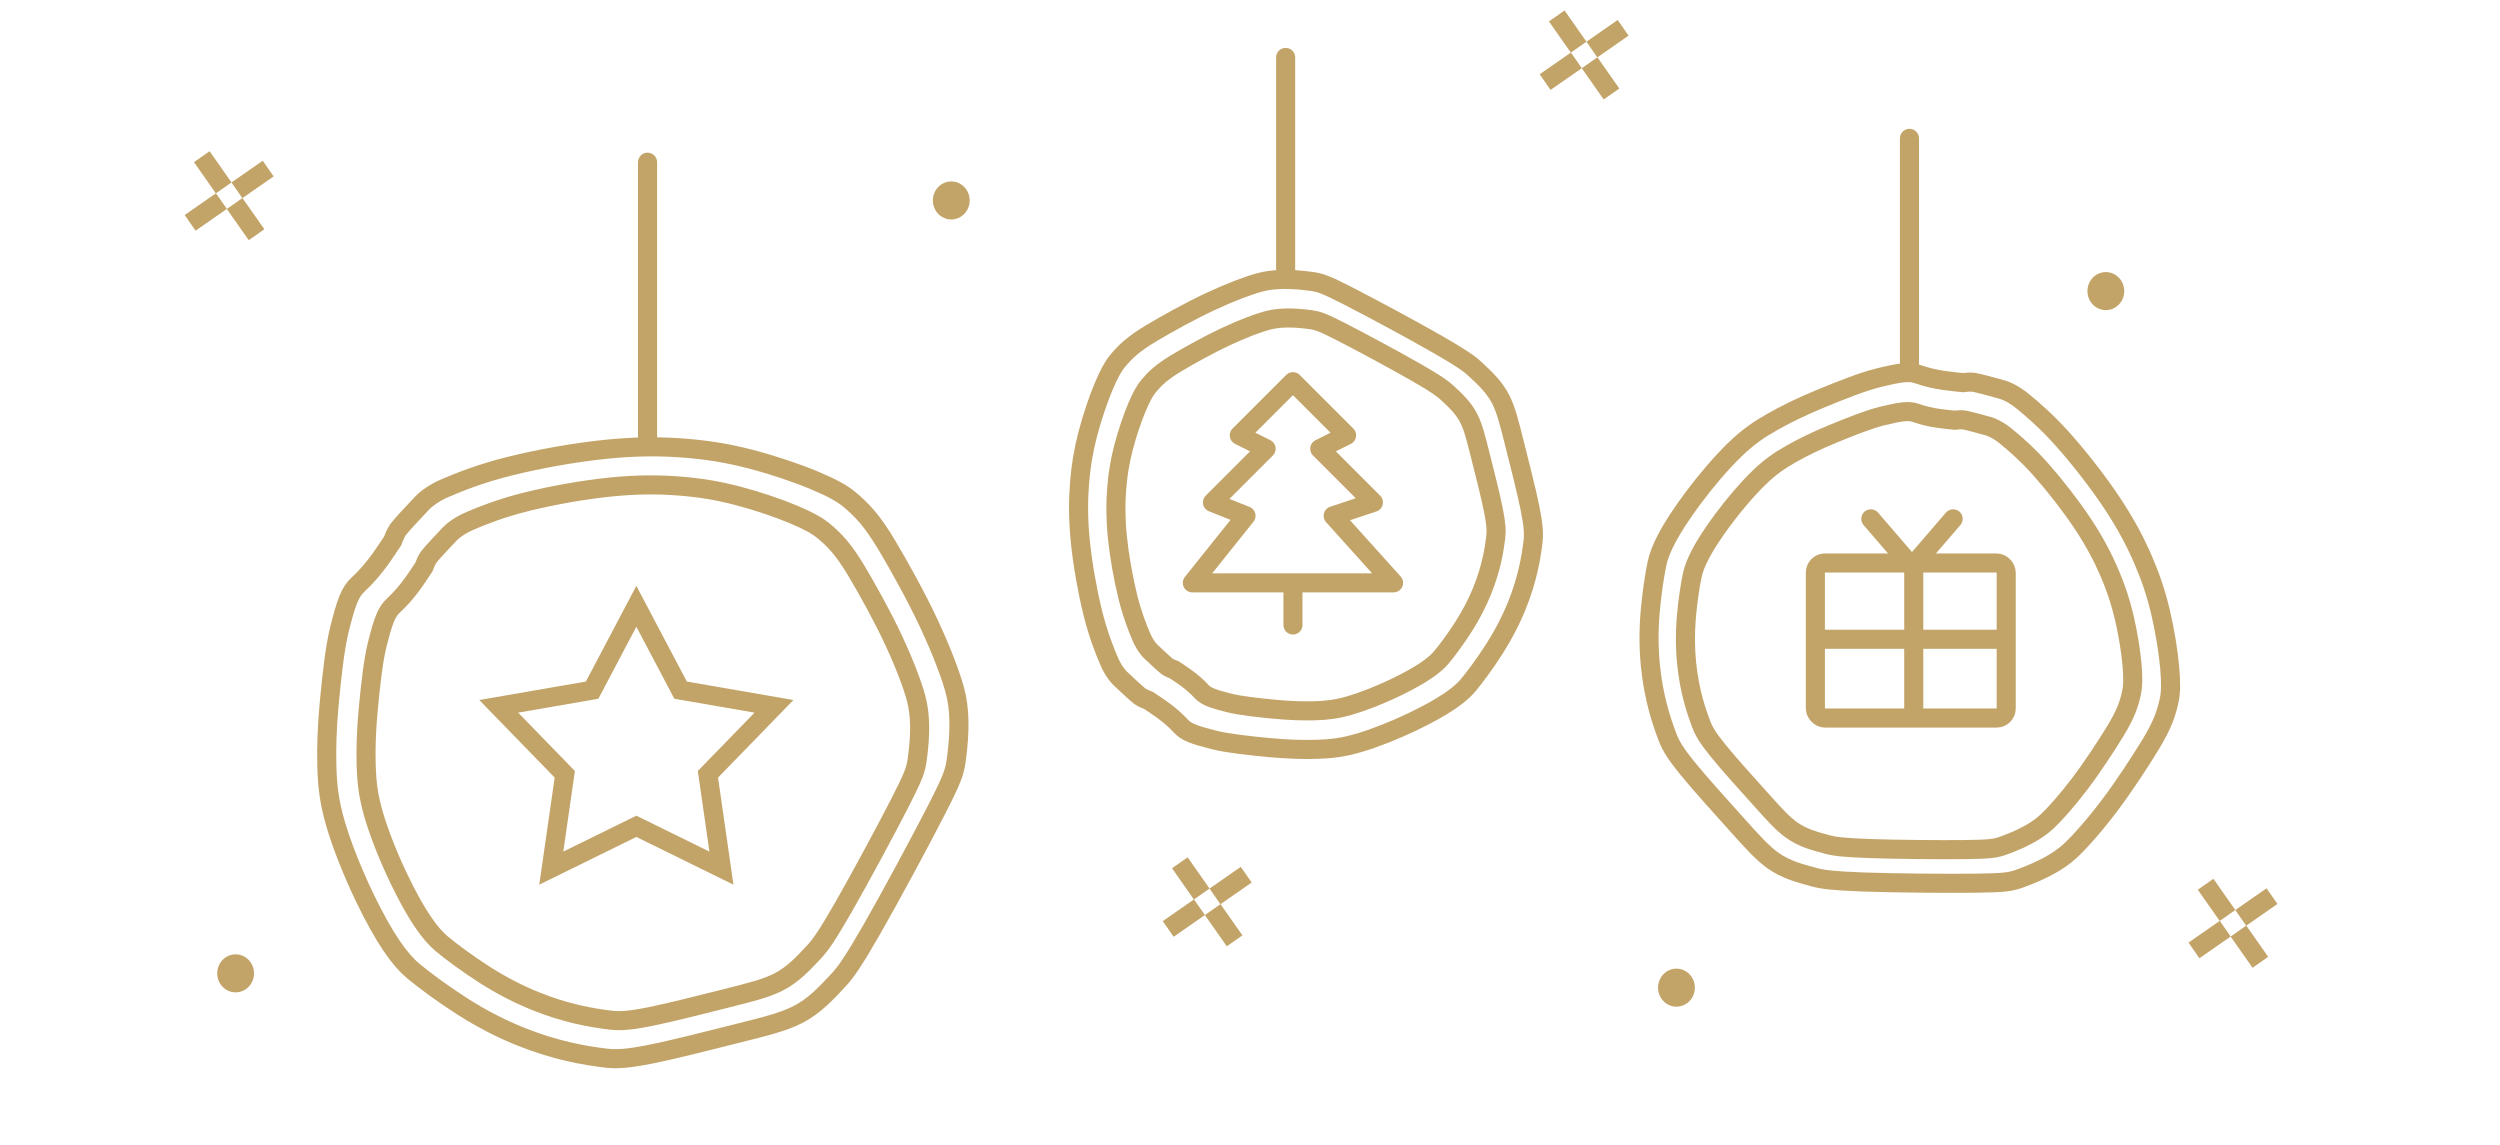 <?xml version="1.0" encoding="UTF-8"?>
<svg xmlns="http://www.w3.org/2000/svg" width="262" height="120" viewBox="0 0 262 120" fill="none">
  <path d="M71.097 71.894L71.326 72.329L71.811 72.413L81.114 74.023L74.533 80.794L74.19 81.147L74.261 81.634L75.605 90.98L67.131 86.814L66.69 86.597L66.249 86.814L57.774 90.98L59.119 81.634L59.19 81.147L58.847 80.794L52.265 74.023L61.569 72.413L62.054 72.329L62.283 71.894L66.689 63.542L71.097 71.894Z" stroke="#C3A468" stroke-width="2"></path>
  <path d="M67.862 45.895L67.862 17" stroke="#C3A468" stroke-width="2" stroke-linecap="round"></path>
  <path d="M200.112 38.75L200.112 14.5" stroke="#C3A468" stroke-width="2" stroke-linecap="round"></path>
  <path d="M134.735 28.382L134.735 6.019" stroke="#C3A468" stroke-width="2" stroke-linecap="round"></path>
  <path d="M37.517 61.266C39.303 59.629 40.436 57.735 41.151 56.687C41.249 56.41 41.508 55.774 41.762 55.442C42.079 55.027 43.276 53.733 44.228 52.732C44.989 51.931 46.205 51.324 46.718 51.12C48.166 50.5 50.452 49.586 53.498 48.833C56.545 48.081 60.308 47.407 63.528 47.081C66.748 46.756 69.347 46.778 71.745 46.966C74.144 47.154 76.279 47.497 78.665 48.118C81.051 48.739 83.611 49.611 85.415 50.372C87.218 51.132 88.269 51.719 89.008 52.336C90.296 53.411 91.389 54.519 92.985 57.207C94.176 59.212 96.017 62.489 97.385 65.428C98.752 68.366 99.68 70.873 100.08 72.377C100.591 74.299 100.633 76.592 100.22 79.621C100.049 80.876 99.836 81.576 98.129 84.903C96.421 88.23 93.313 94.009 91.349 97.429C89.385 100.85 88.619 101.907 87.907 102.673C86.672 104.002 85.341 105.476 83.512 106.376C82.041 107.1 80.441 107.512 77.098 108.346C74.637 108.96 70.72 109.973 68.192 110.477C65.665 110.981 64.555 111.019 63.443 110.884C61.234 110.615 58.195 110.098 54.491 108.604C52.537 107.815 50.508 106.784 48.46 105.477C46.412 104.17 44.381 102.662 43.285 101.742C41.94 100.613 40.314 98.436 38.145 93.909C36.967 91.45 35.823 88.592 35.159 86.314C34.495 84.036 34.316 82.389 34.258 80.435C34.199 78.481 34.259 76.288 34.51 73.628C34.761 70.968 35.089 67.911 35.572 65.969C36.276 63.137 36.688 62.026 37.517 61.266Z" stroke="#C3A468" stroke-width="2" stroke-linecap="round"></path>
  <path d="M200.985 39.212C202.868 39.886 204.687 39.983 205.727 40.101C205.967 40.066 206.531 40.01 206.871 40.067C207.296 40.139 208.702 40.514 209.799 40.823C210.677 41.071 211.589 41.725 211.935 42.02C212.945 42.838 214.493 44.155 216.216 46.089C217.938 48.023 219.879 50.51 221.357 52.735C222.835 54.96 223.82 56.865 224.607 58.688C225.393 60.512 225.965 62.202 226.431 64.183C226.897 66.164 227.246 68.368 227.386 69.978C227.525 71.587 227.502 72.58 227.336 73.357C227.047 74.711 226.66 75.935 225.313 78.136C224.308 79.778 222.625 82.384 221.007 84.514C219.388 86.644 217.916 88.287 216.972 89.158C215.766 90.271 214.109 91.185 211.739 92.05C210.757 92.409 210.164 92.523 207.078 92.558C203.991 92.593 198.576 92.55 195.323 92.434C192.07 92.318 191.004 92.166 190.17 91.942C188.724 91.552 187.135 91.148 185.774 90.16C184.679 89.365 183.762 88.355 181.866 86.237C180.47 84.677 178.222 82.208 176.88 80.557C175.538 78.906 175.083 78.111 174.754 77.248C174.1 75.532 173.306 73.114 172.97 69.835C172.793 68.105 172.764 66.227 172.929 64.229C173.095 62.23 173.413 60.167 173.663 59.013C173.969 57.596 174.931 55.571 177.4 52.244C178.741 50.437 180.387 48.501 181.794 47.139C183.201 45.777 184.334 45.012 185.738 44.217C187.141 43.421 188.765 42.62 190.804 41.779C192.842 40.937 195.2 39.999 196.803 39.604C199.142 39.027 200.111 38.9 200.985 39.212Z" stroke="#C3A468" stroke-width="2" stroke-linecap="round"></path>
  <path d="M123.766 76.105C122.549 74.777 121.14 73.935 120.362 73.403C120.156 73.33 119.683 73.138 119.436 72.949C119.127 72.713 118.165 71.824 117.421 71.116C116.826 70.549 116.374 69.646 116.223 69.264C115.762 68.188 115.082 66.489 114.522 64.224C113.963 61.959 113.462 59.161 113.22 56.767C112.978 54.373 112.995 52.441 113.134 50.658C113.274 48.874 113.529 47.288 113.991 45.514C114.453 43.739 115.101 41.836 115.666 40.495C116.232 39.155 116.668 38.374 117.127 37.824C117.926 36.867 118.749 36.054 120.748 34.867C122.239 33.982 124.675 32.613 126.86 31.596C129.044 30.579 130.908 29.89 132.026 29.593C133.455 29.213 135.16 29.181 137.412 29.488C138.345 29.616 138.865 29.774 141.339 31.043C143.812 32.313 148.108 34.624 150.651 36.084C153.194 37.544 153.98 38.113 154.549 38.642C155.538 39.56 156.634 40.551 157.303 41.91C157.841 43.004 158.147 44.194 158.767 46.678C159.224 48.508 159.977 51.42 160.352 53.299C160.726 55.179 160.755 56.004 160.654 56.83C160.454 58.472 160.069 60.732 158.959 63.485C158.372 64.939 157.606 66.447 156.634 67.969C155.663 69.492 154.541 71.002 153.857 71.817C153.018 72.817 151.4 74.025 148.034 75.638C146.206 76.514 144.081 77.365 142.387 77.858C140.694 78.352 139.469 78.484 138.017 78.528C136.564 78.572 134.934 78.527 132.956 78.341C130.979 78.154 128.706 77.91 127.262 77.551C125.156 77.028 124.33 76.721 123.766 76.105Z" stroke="#C3A468" stroke-width="2" stroke-linecap="round"></path>
  <path d="M41.23 63.458C42.794 62.025 43.785 60.366 44.412 59.449C44.498 59.206 44.724 58.649 44.947 58.358C45.225 57.995 46.272 56.862 47.106 55.985C47.773 55.284 48.838 54.752 49.286 54.574C50.554 54.031 52.556 53.23 55.224 52.572C57.891 51.913 61.186 51.323 64.006 51.038C66.825 50.753 69.1 50.772 71.201 50.937C73.301 51.101 75.171 51.402 77.26 51.946C79.349 52.489 81.591 53.253 83.17 53.919C84.749 54.585 85.669 55.098 86.316 55.639C87.444 56.58 88.401 57.55 89.799 59.904C90.842 61.659 92.454 64.529 93.651 67.102C94.849 69.675 95.661 71.87 96.011 73.187C96.459 74.87 96.496 76.877 96.134 79.53C95.984 80.629 95.798 81.242 94.303 84.155C92.808 87.068 90.086 92.128 88.366 95.123C86.646 98.118 85.976 99.044 85.353 99.714C84.271 100.878 83.105 102.169 81.504 102.957C80.216 103.591 78.814 103.951 75.888 104.682C73.733 105.22 70.303 106.107 68.09 106.548C65.876 106.99 64.904 107.023 63.931 106.904C61.997 106.669 59.336 106.216 56.093 104.908C54.381 104.217 52.605 103.315 50.812 102.17C49.019 101.026 47.24 99.705 46.281 98.899C45.103 97.911 43.679 96.005 41.78 92.041C40.748 89.888 39.746 87.385 39.165 85.39C38.584 83.396 38.427 81.953 38.376 80.243C38.325 78.532 38.377 76.612 38.597 74.282C38.816 71.953 39.103 69.276 39.526 67.576C40.143 65.096 40.504 64.123 41.23 63.458Z" stroke="#C3A468" stroke-width="2" stroke-linecap="round"></path>
  <path d="M200.791 43.278C202.406 43.855 203.966 43.938 204.858 44.04C205.064 44.01 205.548 43.962 205.839 44.011C206.204 44.072 207.41 44.394 208.351 44.659C209.104 44.872 209.886 45.432 210.183 45.686C211.049 46.388 212.377 47.517 213.855 49.175C215.332 50.834 216.997 52.968 218.265 54.876C219.533 56.785 220.377 58.419 221.052 59.983C221.727 61.547 222.217 62.997 222.617 64.696C223.016 66.395 223.316 68.286 223.436 69.666C223.555 71.047 223.535 71.898 223.393 72.564C223.145 73.726 222.813 74.776 221.658 76.664C220.796 78.072 219.352 80.308 217.964 82.135C216.576 83.962 215.313 85.371 214.504 86.118C213.469 87.073 212.048 87.857 210.015 88.599C209.172 88.906 208.664 89.005 206.017 89.035C203.369 89.065 198.724 89.028 195.934 88.928C193.144 88.829 192.229 88.698 191.514 88.506C190.274 88.172 188.911 87.825 187.743 86.977C186.804 86.296 186.018 85.43 184.392 83.613C183.194 82.274 181.266 80.157 180.115 78.741C178.964 77.325 178.573 76.643 178.291 75.902C177.73 74.43 177.049 72.356 176.761 69.544C176.609 68.06 176.584 66.449 176.726 64.735C176.868 63.021 177.141 61.251 177.355 60.261C177.618 59.046 178.443 57.309 180.561 54.455C181.711 52.905 183.123 51.244 184.33 50.076C185.536 48.908 186.509 48.252 187.712 47.57C188.916 46.888 190.309 46.2 192.058 45.479C193.806 44.757 195.828 43.952 197.204 43.613C199.209 43.118 200.041 43.009 200.791 43.278Z" stroke="#C3A468" stroke-width="2" stroke-linecap="round"></path>
  <path d="M125.916 72.462C124.9 71.352 123.722 70.648 123.071 70.203C122.899 70.143 122.504 69.982 122.298 69.824C122.04 69.627 121.236 68.883 120.614 68.292C120.116 67.818 119.739 67.063 119.612 66.744C119.227 65.845 118.658 64.424 118.191 62.531C117.723 60.638 117.305 58.299 117.102 56.298C116.9 54.297 116.914 52.683 117.031 51.192C117.147 49.702 117.361 48.375 117.747 46.892C118.133 45.41 118.674 43.819 119.147 42.698C119.62 41.578 119.984 40.925 120.367 40.466C121.036 39.665 121.724 38.986 123.394 37.994C124.64 37.254 126.677 36.11 128.503 35.26C130.329 34.41 131.886 33.834 132.821 33.585C134.016 33.268 135.44 33.241 137.322 33.498C138.102 33.605 138.537 33.737 140.605 34.798C142.672 35.859 146.263 37.79 148.389 39.011C150.514 40.231 151.171 40.707 151.647 41.149C152.473 41.917 153.389 42.744 153.948 43.881C154.398 44.795 154.654 45.789 155.172 47.866C155.554 49.396 156.183 51.829 156.496 53.4C156.81 54.971 156.833 55.661 156.749 56.351C156.582 57.724 156.261 59.612 155.332 61.914C154.842 63.129 154.202 64.389 153.389 65.662C152.577 66.934 151.64 68.196 151.068 68.877C150.367 69.713 149.014 70.724 146.201 72.072C144.673 72.804 142.897 73.515 141.481 73.927C140.066 74.34 139.042 74.451 137.828 74.487C136.614 74.523 135.251 74.487 133.598 74.331C131.945 74.174 130.046 73.971 128.839 73.671C127.079 73.233 126.389 72.977 125.916 72.462Z" stroke="#C3A468" stroke-width="2" stroke-linecap="round"></path>
  <path d="M128.15 93.373L129.784 92.236M123.248 96.783L124.882 95.646M127.664 96.145L128.812 97.78M124.221 91.238L125.368 92.874" stroke="#C3A468" stroke-width="2" stroke-linecap="square"></path>
  <path d="M25.65 19.373L27.285 18.236M20.748 22.783L22.382 21.646M25.164 22.145L26.312 23.78M21.721 17.238L22.869 18.874" stroke="#C3A468" stroke-width="2" stroke-linecap="square"></path>
  <path d="M167.65 4.623L169.284 3.486M162.748 8.033L164.382 6.896M167.164 7.395L168.312 9.03M163.721 2.488L164.868 4.124" stroke="#C3A468" stroke-width="2" stroke-linecap="square"></path>
  <path d="M235.65 95.623L237.284 94.486M230.748 99.033L232.382 97.896M235.164 98.395L236.312 100.03M231.721 93.488L232.868 95.124" stroke="#C3A468" stroke-width="2" stroke-linecap="square"></path>
  <path d="M98.914 22.831C97.939 22.387 97.498 21.21 97.928 20.202C98.358 19.195 99.496 18.739 100.471 19.183C101.445 19.628 101.887 20.804 101.457 21.812C101.027 22.819 99.888 23.275 98.914 22.831Z" fill="#C3A468"></path>
  <path d="M219.914 32.331C218.94 31.887 218.498 30.71 218.928 29.702C219.358 28.695 220.496 28.239 221.471 28.683C222.445 29.128 222.887 30.304 222.457 31.312C222.027 32.319 220.888 32.775 219.914 32.331Z" fill="#C3A468"></path>
  <path d="M174.914 105.331C173.94 104.886 173.498 103.71 173.928 102.702C174.358 101.695 175.496 101.239 176.471 101.683C177.445 102.128 177.887 103.304 177.457 104.312C177.027 105.319 175.888 105.775 174.914 105.331Z" fill="#C3A468"></path>
  <path d="M23.914 103.831C22.939 103.386 22.498 102.21 22.928 101.202C23.358 100.195 24.497 99.739 25.471 100.183C26.445 100.628 26.887 101.804 26.457 102.812C26.027 103.819 24.889 104.275 23.914 103.831Z" fill="#C3A468"></path>
  <path d="M132.689 47.028L129.878 45.622L135.5 40L141.122 45.622L138.311 47.028L143.933 52.65L139.717 54.056L146.042 61.083H124.958L130.581 54.056L127.067 52.65L132.689 47.028Z" stroke="#C3A468" stroke-width="2" stroke-linecap="round" stroke-linejoin="round"></path>
  <path d="M134.5 65.5C134.5 66.052 134.948 66.5 135.5 66.5C136.052 66.5 136.5 66.052 136.5 65.5H135.5H134.5ZM135.5 61.25H134.5V65.5H135.5H136.5V61.25H135.5Z" fill="#C3A468"></path>
  <rect x="190.25" y="59" width="20" height="16.25" rx="1" stroke="#C3A468" stroke-width="2"></rect>
  <path d="M200.562 59.75V74.75" stroke="#C3A468" stroke-width="2"></path>
  <path d="M200.438 59.312L204.688 54.375" stroke="#C3A468" stroke-width="2" stroke-linecap="round"></path>
  <path d="M200.312 59.312L196.062 54.375" stroke="#C3A468" stroke-width="2" stroke-linecap="round"></path>
  <path d="M210.562 66.995H189.948" stroke="#C3A468" stroke-width="2"></path>
</svg>
